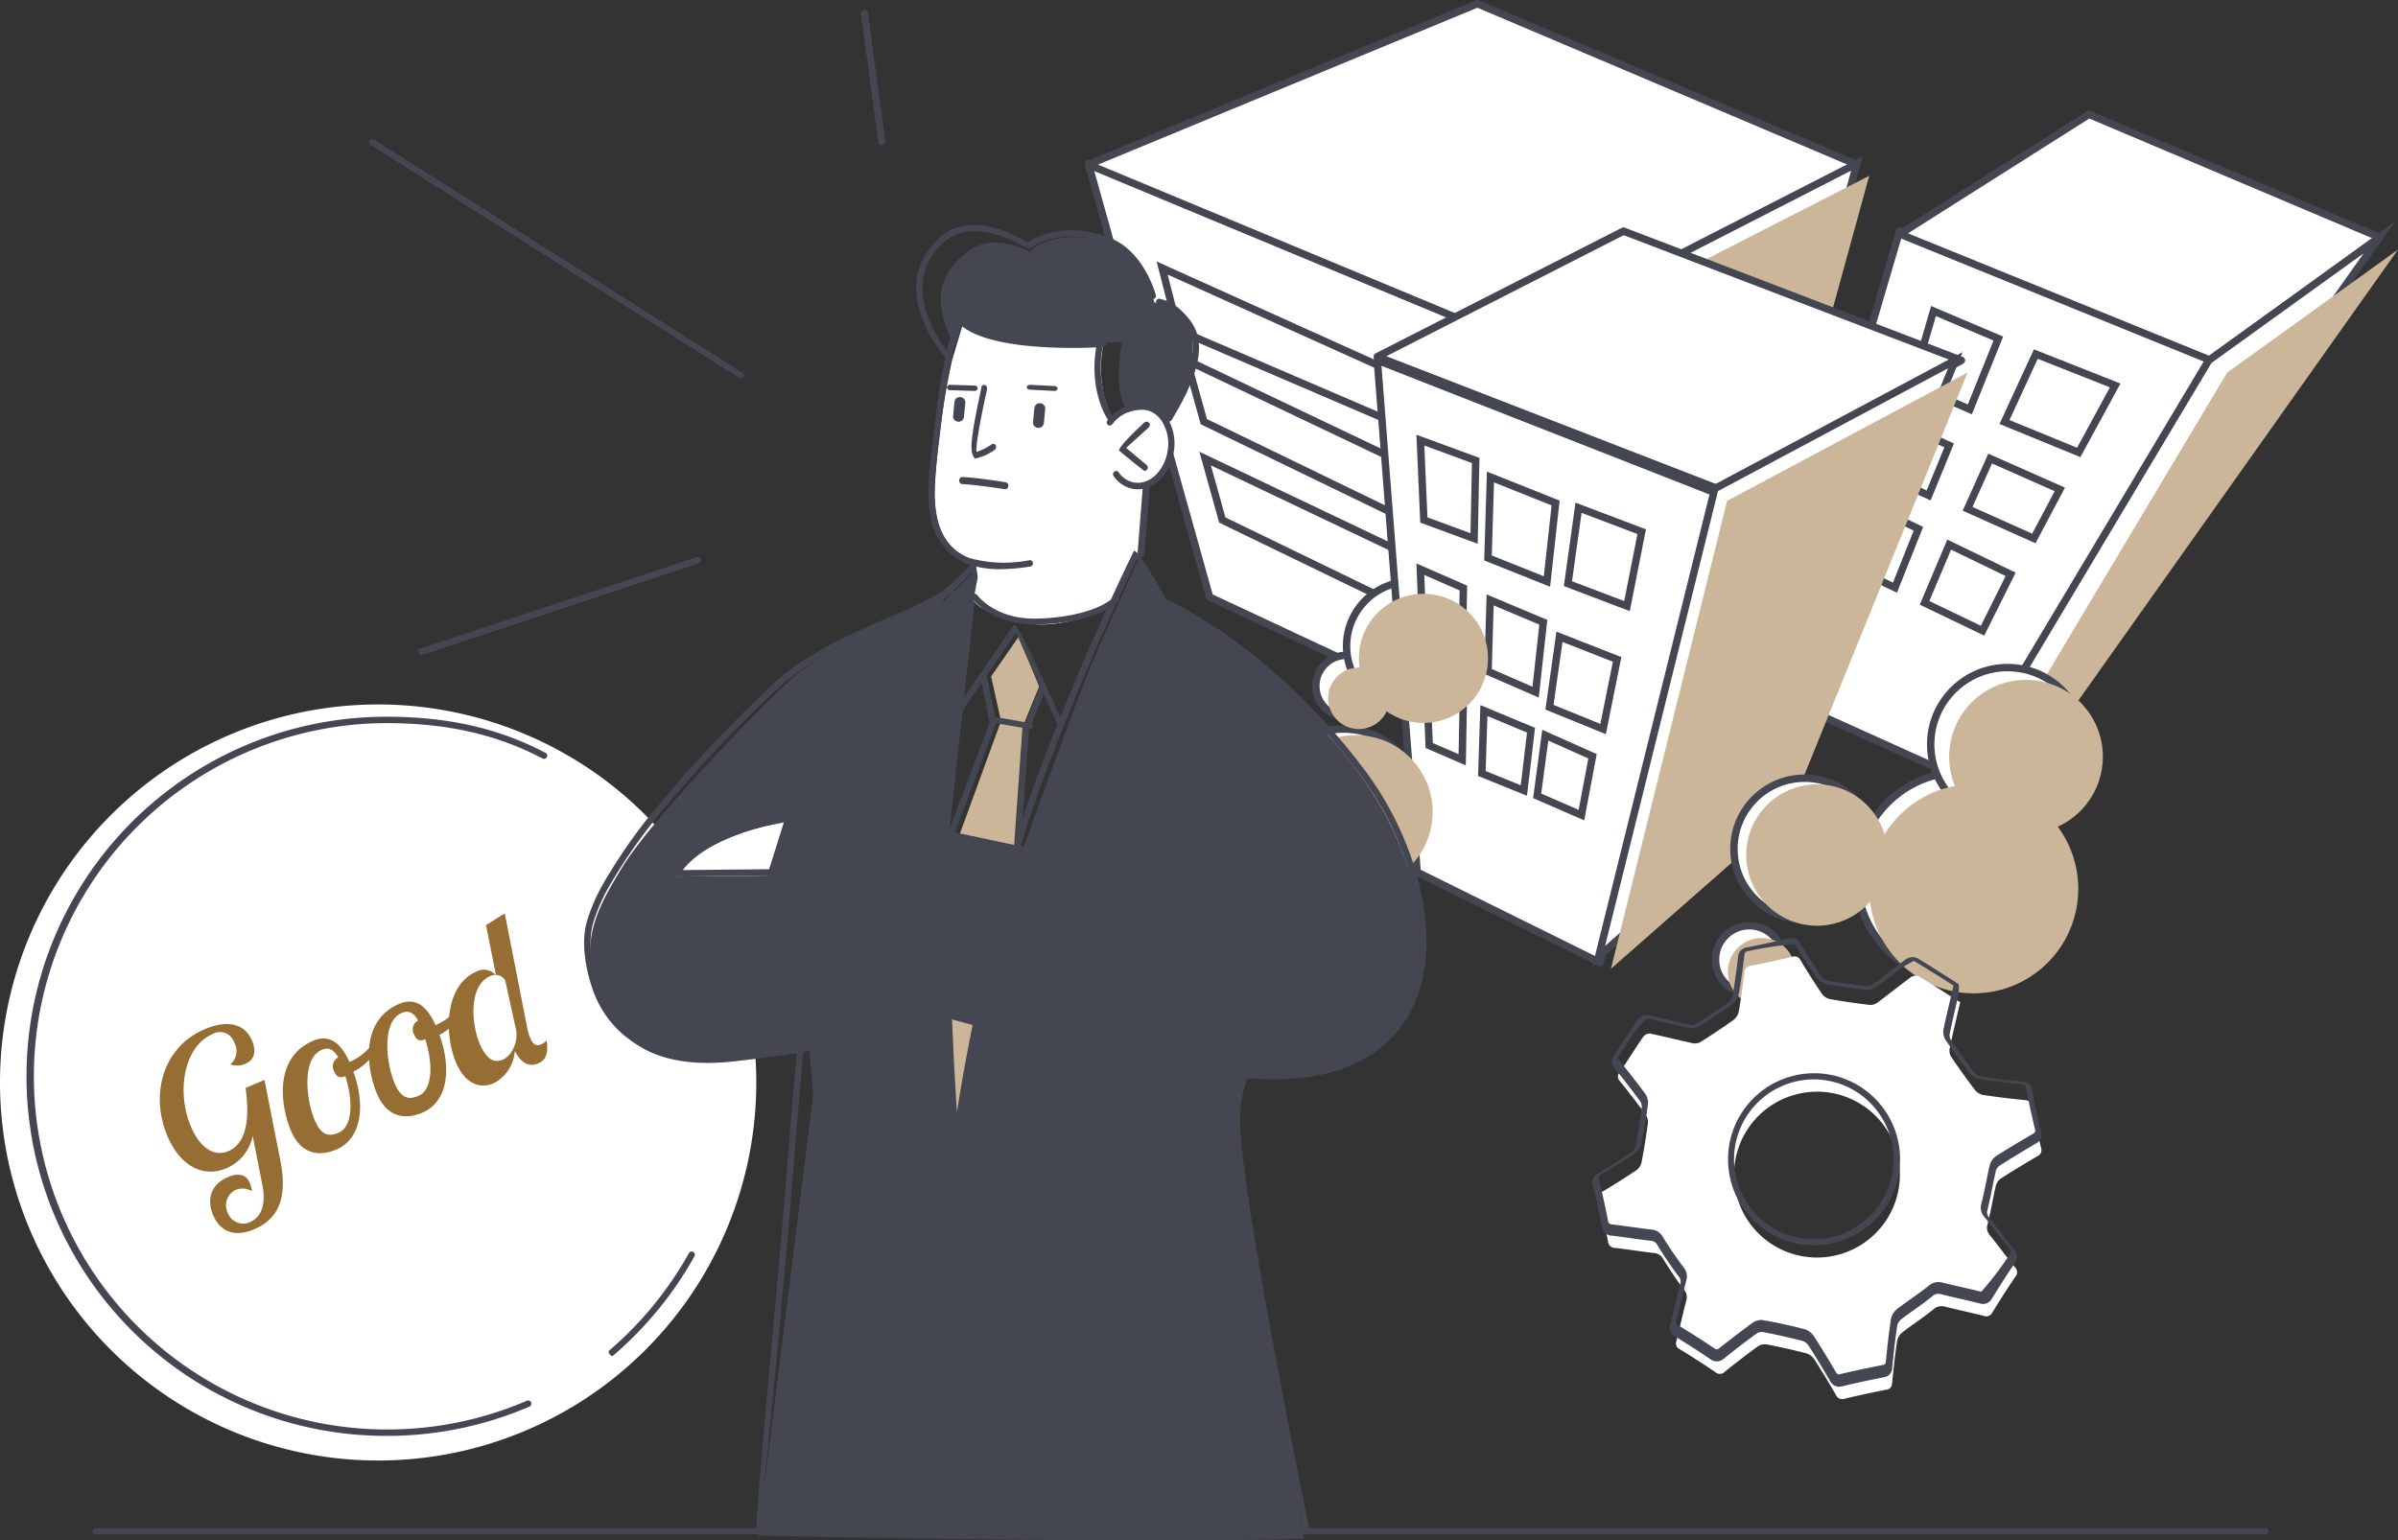<svg xmlns="http://www.w3.org/2000/svg" viewBox="0 0 390 250.603"><rect x="0" y="0" width="390" height="250.603" fill="#333333" stroke="none"/><defs><style>.cls-1{isolation:isolate;}.cls-2,.cls-3,.cls-7{fill:#fff;}.cls-2,.cls-3{stroke:#444651;stroke-width:1.206px;}.cls-2{stroke-linecap:round;stroke-linejoin:round;}.cls-3{stroke-miterlimit:10;}.cls-4,.cls-6{fill:#cbb699;}.cls-4,.cls-5{mix-blend-mode:multiply;}.cls-8{fill:#444651;}.cls-9{fill:#966d32;}</style></defs><g class="cls-1"><g id="レイヤー_2" data-name="レイヤー 2"><g id="レイヤー_1-2" data-name="レイヤー 1"><polygon class="cls-2" points="196.72 97.13 177 26.603 246.589 55.268 249 121.603 196.72 97.13"/><polygon class="cls-2" points="177 26.779 240.284 0.603 302 26.779 246.287 55.603 177 26.779"/><polygon class="cls-3" points="229.183 61.721 189 43.603 191.587 53.678 231 70.603 229.183 61.721"/><polygon class="cls-3" points="233.396 77.844 193 58.603 195.79 68.601 235 87.603 233.396 77.844"/><polygon class="cls-3" points="236.396 93.844 196 74.603 198.79 84.601 238 103.603 236.396 93.844"/><polygon class="cls-3" points="302 26.603 282.309 98.319 248.413 121.603 246 55.268 302 26.603"/><polygon class="cls-4" points="304 28.603 284.309 100.319 250.413 123.603 248 57.268 304 28.603"/><circle class="cls-3" cx="218.5" cy="131.103" r="12.5"/><circle class="cls-3" cx="219" cy="111.603" r="5"/><circle class="cls-3" cx="229.5" cy="105.103" r="10.5"/><polygon class="cls-2" points="287 112.294 308.933 37.603 360 58.031 318.722 126.603 287 112.294"/><polygon class="cls-3" points="317 72.458 308.507 68.603 306 77.085 313.663 80.603 317 72.458"/><polygon class="cls-3" points="304.882 82.603 302 92.649 308.191 95.603 312 86.022 304.882 82.603"/><polygon class="cls-3" points="313 98.074 322.433 102.603 327 93.435 317.004 88.603 313 98.074"/><polygon class="cls-3" points="325 55.078 314.45 50.603 311 62.491 320.365 66.603 325 55.078"/><polygon class="cls-3" points="338.076 73.603 344 62.707 331.101 57.603 326 68.657 338.076 73.603"/><polygon class="cls-3" points="320 82.775 330.775 87.603 335 79.621 323.671 74.603 320 82.775"/><polygon class="cls-2" points="309 38.08 339.741 18.603 387 38.603 359.485 58.603 309 38.08"/><polygon class="cls-3" points="387 38.603 334.854 112.188 318 127.603 359.212 58.627 387 38.603"/><polygon class="cls-4" points="390 40.603 337.854 114.188 321 129.603 362.212 60.627 390 40.603"/><polyline class="cls-2" points="260.22 156.603 279 80.181 224 58.603 230.481 141.885 260.22 156.603"/><polygon class="cls-2" points="224 58.022 264.036 37.603 319 58.63 279.643 79.603 224 58.022"/><polygon class="cls-3" points="289 130.125 318 58.603 278.884 79.488 260 155.603 289 130.125"/><polygon class="cls-4" points="291 132.125 320 60.603 280.884 81.488 262 157.603 291 132.125"/><polygon class="cls-3" points="242 109.228 249.745 112.603 251 101.233 242.353 97.603 242 109.228"/><polygon class="cls-3" points="231 71.603 231.571 84.596 239.742 87.603 240 74.909 231 71.603"/><polygon class="cls-3" points="241 125.835 247.831 128.603 249 118.792 241.335 115.603 241 125.835"/><polygon class="cls-3" points="264.607 98.603 267 86.499 256.725 82.603 255 94.953 264.607 98.603"/><polygon class="cls-3" points="257.196 132.603 259 123.034 259 123.034 251.315 119.603 250 129.473 257.196 132.603"/><polygon class="cls-3" points="260.724 118.603 263 107.275 253.626 103.603 252 115.056 260.724 118.603"/><polygon class="cls-3" points="231 92.603 231.471 104.739 237.786 107.603 238 95.661 231 92.603"/><polygon class="cls-3" points="251.587 94.603 253 81.831 242.401 77.603 242 90.771 251.587 94.603"/><polygon class="cls-3" points="232 110.603 232.437 121.283 237.805 123.603 238 113.265 232 110.603"/><circle class="cls-3" cx="293.5" cy="138.103" r="11.5"/><circle class="cls-3" cx="284.5" cy="156.103" r="5.5"/><circle class="cls-3" cx="319" cy="142.603" r="17"/><circle class="cls-3" cx="326.5" cy="121.103" r="12.5"/><g class="cls-5"><circle class="cls-6" cx="220.5" cy="132.103" r="12.5"/><circle class="cls-6" cx="221" cy="113.603" r="5"/><circle class="cls-6" cx="231.5" cy="107.103" r="10.5"/></g><g class="cls-5"><circle class="cls-6" cx="295.5" cy="139.103" r="11.5"/><circle class="cls-6" cx="286.5" cy="158.103" r="5.5"/><circle class="cls-6" cx="321" cy="144.603" r="17"/><circle class="cls-6" cx="329.5" cy="123.103" r="12.5"/></g><path class="cls-7" d="M123,176.105a61.5,61.5,0,1,1-61.5-61.5A61.5,61.5,0,0,1,123,176.105Z"/><path class="cls-8" d="M222.179,127.43C216,118.383,201.641,103.543,189.433,98.3l-4.081-7.7s-6.389,13.826-8.283,18.57c-2.883,7.219-10.821,29.289-10.821,29.289l-11.9-2.743,4.785-43.336-5.691,5.474s-18.321,6.694-24.543,12.4-23.068,23.269-27.691,30.814-6.67,12.138-4.062,19.94,8.783,13.252,22.616,11.62c9.358-1.1,11.5-1.547,11.9-1.718l.588,7.345L123.3,249.778s1.873.215,37.992.653,50.811-.1,50.811-.1-11.737-63.147-11.229-67.3a50.311,50.311,0,0,1,1.654-7.85s18.617,3.094,25.525-9.973S228.36,136.481,222.179,127.43ZM155.162,185.6,154,164.6l5,1.541Z"/><path class="cls-7" d="M179.56,55.513s-1.746,6.573,1.314,12.369a7.157,7.157,0,0,1,5.5-1.738,5.829,5.829,0,0,1,4.375,7.547c-1.027,3.806-3.329,5.08-4.729,5.078l-.8,11.284-4.137,8.115s-7.837,5-15.685,2.935-7.2-4.095-7.2-4.095l.576-3.243-.018-2s-7.245-1.574-6.738-12.343a133.409,133.409,0,0,1,2.813-20.8l1.8-6.011a21.162,21.162,0,0,0,9,2.545C171.439,55.643,179.56,55.513,179.56,55.513Z"/><path class="cls-7" d="M110,142.6l15.088-.152L128,133.6S114.564,135.659,110,142.6Z"/><polygon class="cls-6" points="156 135.944 162.801 117.299 161.188 110.044 165.664 103.603 169 111.671 166.301 118.302 164.941 137.603 156 135.944"/><polygon class="cls-6" points="154 165.603 155.134 186.603 159 166.497 154 165.603"/><path class="cls-7" d="M291.469,155.66c-2.234.527-4.478,1.02-6.73,1.459a1.146,1.146,0,0,0-1.059,1.189c-.255,2.114-.53,4.23-.906,6.326a2.362,2.362,0,0,1-.911,1.349c-1.695,1.213-3.44,2.361-5.2,3.479a1.88,1.88,0,0,1-1.27.274c-2.32-.489-4.618-1.087-6.938-1.572a1.357,1.357,0,0,0-1.143.413c-1.35,1.953-2.6,3.972-3.932,5.943a.98.98,0,0,0,.074,1.368c1.43,1.788,2.837,3.6,4.195,5.444a2.092,2.092,0,0,1,.361,1.369q-.418,3.162-1.014,6.3a2.2,2.2,0,0,1-.771,1.315c-1.8,1.219-3.638,2.367-5.5,3.488a1.124,1.124,0,0,0-.67,1.432c.542,2.233,1.023,4.477,1.462,6.733a1.148,1.148,0,0,0,1.195,1.053c2.116.245,4.218.59,6.332.831a1.781,1.781,0,0,1,1.475,1c1.046,1.713,2.167,3.384,3.369,4.989a1.8,1.8,0,0,1,.362,1.736c-.564,2.182-1.042,4.382-1.6,6.564a1.048,1.048,0,0,0,.559,1.366c1.956,1.2,3.892,2.439,5.788,3.734a1.116,1.116,0,0,0,1.57-.125c1.761-1.4,3.536-2.791,5.362-4.109a2.094,2.094,0,0,1,1.466-.28c2.086.407,4.165.872,6.224,1.4a2.44,2.44,0,0,1,1.369.891c1.25,1.919,2.42,3.893,3.576,5.868a1.125,1.125,0,0,0,1.441.664c2.233-.535,4.48-1.014,6.729-1.46a1.044,1.044,0,0,0,.993-1.091c.228-2.321.481-4.641.828-6.945a2.449,2.449,0,0,1,.919-1.358c1.618-1.251,3.344-2.367,4.933-3.652a1.983,1.983,0,0,1,1.951-.469c2.067.526,4.153.962,6.221,1.483a1.128,1.128,0,0,0,1.47-.572q1.788-2.939,3.726-5.789a1.109,1.109,0,0,0-.111-1.564c-1.378-1.728-2.693-3.508-4.074-5.236a1.766,1.766,0,0,1-.334-1.744c.518-2.061.856-4.165,1.336-6.235a2.051,2.051,0,0,1,.791-1.174c1.962-1.261,3.958-2.465,5.968-3.647a1.073,1.073,0,0,0,.593-1.366c-.524-2.236-1.02-4.48-1.455-6.733-.143-.735-.467-.963-1.188-1.033-2.28-.222-4.556-.493-6.822-.837a2.256,2.256,0,0,1-1.3-.829c-1.309-1.722-2.572-3.488-3.79-5.279a2,2,0,0,1-.324-1.368c.521-2.512,1.127-5,1.728-7.6-2.269-1.437-4.5-2.884-6.771-4.253a1.379,1.379,0,0,0-1.219.152c-1.845,1.356-3.628,2.8-5.467,4.164a1.959,1.959,0,0,1-1.276.37c-2.146-.259-4.294-.566-6.423-.945a2.172,2.172,0,0,1-1.3-.818c-1.219-1.792-2.374-3.633-3.5-5.486A1.081,1.081,0,0,0,291.469,155.66Zm17.219,32.6a13.487,13.487,0,1,1-16.026-10.348A13.446,13.446,0,0,1,308.688,188.26Z"/><path class="cls-8" d="M155.354,56.347l1.06-3.619a45.087,45.087,0,0,0,12.909,2.93c6.405.284,13.189.019,13.189.019s-1.708,7.355.834,11.409a7.927,7.927,0,0,1,2.816-.5c1.514.032,2.349.42,3.445,2.014,0,0,3.338-5.2,4.057-8.918s.37-6.642-1.935-8.328a13.523,13.523,0,0,0-3.992-2.167s-1.806-7.537-6.5-9.311-10.506-1.939-13.791,1.057c0,0-5.606-3.085-9.622-.3-4.777,3.306-5.053,6.9-4.734,9.517A17.511,17.511,0,0,0,155.354,56.347Z"/><path class="cls-8" d="M299.073,225.6a1.654,1.654,0,0,1-1.462-.979c-1.093-1.872-2.277-3.872-3.562-5.847a1.946,1.946,0,0,0-1.056-.667c-2-.515-4.081-.981-6.192-1.391a1.608,1.608,0,0,0-1.059.187c-1.978,1.43-3.892,2.94-5.341,4.1a1.735,1.735,0,0,1-2.191.145c-1.7-1.163-3.59-2.379-5.763-3.717a1.554,1.554,0,0,1-.789-1.941c.268-1.047.518-2.1.769-3.156.267-1.135.535-2.274.828-3.4a1.287,1.287,0,0,0-.271-1.3c-1.166-1.554-2.309-3.244-3.4-5.022a1.266,1.266,0,0,0-1.084-.755c-1.108-.125-2.211-.278-3.315-.432-1-.139-2.009-.28-3.014-.4a1.654,1.654,0,0,1-1.647-1.472c-.47-2.4-.945-4.6-1.455-6.7a1.631,1.631,0,0,1,.9-2c1.517-.916,3.506-2.137,5.47-3.473A1.694,1.694,0,0,0,266,186.4c.385-2.031.723-4.14,1.007-6.266a1.553,1.553,0,0,0-.268-.988c-1.2-1.639-2.529-3.363-4.18-5.426a1.5,1.5,0,0,1-.095-1.986c.571-.846,1.127-1.7,1.686-2.56.739-1.135,1.477-2.268,2.248-3.383a1.82,1.82,0,0,1,1.676-.629c1.195.25,2.382.528,3.572.808,1.121.265,2.239.526,3.366.765a1.411,1.411,0,0,0,.877-.205c2.015-1.275,3.658-2.372,5.176-3.458a1.9,1.9,0,0,0,.7-1.018c.4-2.27.69-4.556.9-6.293a1.653,1.653,0,0,1,1.477-1.639c2.106-.41,4.3-.885,6.707-1.453a1.614,1.614,0,0,1,1.938.8c.925,1.521,2.16,3.517,3.489,5.466a1.684,1.684,0,0,0,.955.594c1.948.347,4.039.656,6.393.942a1.513,1.513,0,0,0,.895-.27c.871-.647,1.728-1.31,2.585-1.973.957-.739,1.912-1.479,2.885-2.194a1.91,1.91,0,0,1,1.8-.175c1.8,1.077,3.563,2.2,5.342,3.341l1.434.916a7.781,7.781,0,0,1-.24,2.571c-.438,1.879-.868,3.72-1.251,5.574a1.478,1.478,0,0,0,.244.968c1.3,1.909,2.535,3.629,3.77,5.253a1.759,1.759,0,0,0,.96.626c2.1.318,4.319.592,6.786.833a1.614,1.614,0,0,1,1.648,1.452c.41,2.1.885,4.3,1.455,6.708a1.584,1.584,0,0,1-.836,1.935c-2.372,1.4-4.261,2.551-5.949,3.635a1.554,1.554,0,0,0-.566.853c-.211.906-.392,1.822-.575,2.735-.233,1.172-.469,2.349-.76,3.509a1.25,1.25,0,0,0,.231,1.287c.7.873,1.383,1.762,2.065,2.65.666.865,1.329,1.73,2.01,2.581a1.62,1.62,0,0,1,.137,2.185c-1.229,1.8-2.479,3.742-3.714,5.766a1.651,1.651,0,0,1-2.043.8c-1-.25-2-.481-2.994-.711-1.079-.249-2.153-.5-3.221-.768a1.421,1.421,0,0,0-1.5.366c-.891.72-1.834,1.394-2.747,2.05-.737.525-1.474,1.052-2.191,1.607a1.923,1.923,0,0,0-.717,1.021c-.373,2.44-.629,4.865-.828,6.916a1.548,1.548,0,0,1-1.409,1.551c-2.421.479-4.613.953-6.705,1.458A2.528,2.528,0,0,1,299.073,225.6Zm-12.54-10.863c2.592.452,4.7.921,6.718,1.435a2.967,2.967,0,0,1,1.675,1.1c1.3,1.976,2.492,3.975,3.592,5.844.376.633.515.493.869.411,2.108-.5,4.316-.974,6.752-1.45.444-.088.53-.181.573-.624.2-2.049.461-4.472.835-6.913a2.905,2.905,0,0,1,1.116-1.68c.727-.556,1.476-1.086,2.222-1.618.9-.637,1.834-1.3,2.7-2a2.486,2.486,0,0,1,2.414-.561c1.059.267,2.131.514,3.2.756,1.009.231,2.017.46,3.02.711a50.675,50.675,0,0,0,4.64-6.094c.263-.378.248-.519-.088-.938-.683-.85-1.353-1.711-2.023-2.573-.68-.877-1.359-1.751-2.054-2.612a2.236,2.236,0,0,1-.43-2.18c.284-1.134.518-2.281.749-3.43.186-.918.371-1.834.581-2.744a2.57,2.57,0,0,1,1.021-1.482c1.7-1.087,3.607-2.239,5.991-3.627.391-.229.448-.361.348-.793-.573-2.4-1.049-4.59-1.462-6.691-.091-.466-.2-.555-.723-.6-2.494-.245-4.733-.517-6.853-.833a2.789,2.789,0,0,1-1.635-1.019c-1.248-1.626-2.492-3.345-3.809-5.259a2.5,2.5,0,0,1-.405-1.754c.388-1.843.821-3.681,1.264-5.552l.383-1.637-1.128-.712c-1.772-1.124-3.532-2.236-5.325-3.3a21.241,21.241,0,0,0-3.506,2.287c-.862.66-1.725,1.32-2.6,1.964a2.443,2.443,0,0,1-1.649.466c-2.374-.286-4.487-.594-6.456-.941a2.708,2.708,0,0,1-1.638-1.031c-1.343-1.952-2.588-3.945-3.521-5.461a57.887,57.887,0,0,0-7.562,1.12c-.471.09-.576.215-.641.735-.206,1.733-.5,4.019-.906,6.3a2.875,2.875,0,0,1-1.122,1.672c-1.536,1.087-3.2,2.187-5.231,3.464a2.475,2.475,0,0,1-1.656.344c-1.133-.24-2.265-.5-3.393-.766-1.182-.276-2.361-.549-3.55-.8A17.9,17.9,0,0,0,265,169.206c-.562.852-1.123,1.705-1.7,2.551-.216.316-.21.422.05.742,1.657,2.058,2.994,3.781,4.207,5.416a2.542,2.542,0,0,1,.462,1.729c-.288,2.13-.629,4.241-1.021,6.274a2.677,2.677,0,0,1-.993,1.633c-1.986,1.337-4,2.559-5.522,3.473-.475.285-.541.413-.433.859.515,2.1,1,4.294,1.467,6.693.091.461.217.567.745.63,1.016.116,2.027.257,3.042.4,1.094.148,2.193.3,3.293.426a2.285,2.285,0,0,1,1.86,1.237c1.072,1.736,2.2,3.384,3.345,4.9a2.288,2.288,0,0,1,.448,2.165c-.291,1.115-.559,2.236-.827,3.357-.251,1.05-.5,2.1-.772,3.151-.114.427-.066.546.322.784,2.191,1.332,4.091,2.546,5.814,3.709.37.251.486.266.952-.1,1.456-1.152,3.388-2.66,5.383-4.091A2.512,2.512,0,0,1,286.533,214.74Zm8.4-12.137a14,14,0,0,1-2.88-27.677,14.057,14.057,0,0,1,2.989-.323,13.991,13.991,0,0,1,2.906,27.674A14.272,14.272,0,0,1,294.932,202.6Zm.107-27a13.137,13.137,0,0,0-2.775.295A13,13,0,0,0,294.93,201.6a13.527,13.527,0,0,0,2.8-.3,13,13,0,0,0-2.695-25.7Z"/><path class="cls-8" d="M68.405,106.6c-.589-.654-.437-.954-.162-1.048L113.314,90.63a.524.524,0,0,1,.66.345.541.541,0,0,1-.337.677L68.566,106.576A.5.5,0,0,1,68.405,106.6Z"/><path class="cls-8" d="M120.48,61.6c-.278-.081-60.24-38.05-60.24-38.05a.516.516,0,0,1-.159-.713.524.524,0,0,1,.716-.158L120.76,60.653a.516.516,0,0,1,.159.713A.522.522,0,0,1,120.48,61.6Z"/><path class="cls-8" d="M143.422,23.6a.56.56,0,0,1-.574-.451L140,2.176a.529.529,0,0,1,.5-.568.556.556,0,0,1,.643.445L144,23.031a.526.526,0,0,1-.5.566A.6.6,0,0,1,143.422,23.6Z"/><path class="cls-8" d="M186.143,76.6c-.335-.122-4.143-3.294-4.143-3.294-.017-.819,4.12-4.57,4.12-4.57a.525.525,0,0,1,.747.043.55.55,0,0,1-.044.763l-3.673,3.329,3.326,2.771a.546.546,0,0,1,.077.759A.52.52,0,0,1,186.143,76.6Z"/><path class="cls-8" d="M158.573,74.6c-.9-.864-.824-2.8.845-10.6.1-.481.172-.8.185-.887a.459.459,0,0,1,.437-.509.542.542,0,0,1,.493.544,5.243,5.243,0,0,1-.208,1.1c-1.4,6.528-1.583,8.624-1.523,9.272a9.044,9.044,0,0,0,2.49-1.24.438.438,0,0,1,.641.177.573.573,0,0,1-.158.727A8.368,8.368,0,0,1,158.58,74.6Z"/><path class="cls-8" d="M163.459,79.6c-.123-.016-4.317-.706-6.947-.843a.565.565,0,0,1-.511-.607.558.558,0,0,1,.537-.55c2.712.144,6.829.819,7,.85a.576.576,0,0,1,.451.66A.554.554,0,0,1,163.459,79.6Z"/><path class="cls-8" d="M168.81,69.6a.852.852,0,0,1-.806-.905l.224-2.335a.875.875,0,0,1,.964-.753.85.85,0,0,1,.8.9l-.223,2.336A.877.877,0,0,1,168.81,69.6Z"/><path class="cls-8" d="M155.807,68.6a.85.85,0,0,1-.8-.906l.223-2.334a.876.876,0,0,1,.966-.753.848.848,0,0,1,.8.9l-.223,2.336A.88.88,0,0,1,155.807,68.6Z"/><path class="cls-8" d="M171.479,63.6l-3.993-.207c-.287-.016-.5-.2-.485-.425s.291-.353.557-.368l3.956.206c.287.015.5.2.485.424A.483.483,0,0,1,171.479,63.6Z"/><path class="cls-8" d="M158.479,63.6c-.021,0-3.976-.126-3.976-.126a.479.479,0,0,1-.5-.452.492.492,0,0,1,.522-.422c.019,0,3.977.127,3.977.127a.475.475,0,0,1,.5.451A.488.488,0,0,1,158.479,63.6Z"/><path class="cls-8" d="M168.257,101.6c-7.137-.11-10.049-4.081-10.17-4.251a.463.463,0,0,1,.139-.667.533.533,0,0,1,.709.128c.028.038,2.758,3.727,8.925,3.821,3.173.079,10.1-.6,13.274-3.459a.529.529,0,0,1,.723.017.462.462,0,0,1-.014.681C178.557,100.829,171.951,101.6,168.257,101.6Z"/><path class="cls-8" d="M162.672,92.6a16.324,16.324,0,0,1-4.542-.586,9.761,9.761,0,0,1-6.79-7.972c-.68-3.752-.205-7.607.253-11.333l.244-2.04c.735-6.176,1.567-13.175,3.708-18.739a.5.5,0,0,1,.658-.292.522.522,0,0,1,.288.671c-2.094,5.44-2.918,12.371-3.646,18.483l-.237,1.983c-.456,3.711-.919,7.484-.27,11.082.628,3.465,2.567,5.936,5.456,6.962a21.276,21.276,0,0,0,9.621.32.5.5,0,0,1,.579.432.516.516,0,0,1-.425.59A31.606,31.606,0,0,1,162.672,92.6Z"/><path class="cls-8" d="M165.493,138.6a.518.518,0,0,1-.492-.555l1.358-19.4c.038-.166,2.693-6.728,2.693-6.728a.484.484,0,0,1,.646-.274.526.526,0,0,1,.263.678l-2.623,6.485-1.352,19.314A.505.505,0,0,1,165.493,138.6Z"/><path class="cls-8" d="M167.442,118.6c-.111-.011-5.994-1.04-5.994-1.04a.493.493,0,0,1-.437-.571.561.561,0,0,1,.658-.38l5.883,1.03a.491.491,0,0,1,.437.571A.547.547,0,0,1,167.442,118.6Z"/><path class="cls-8" d="M154.519,136.6c-.454-.136-.589-.439-.487-.71l6.916-18.27-1.461-7.4a.522.522,0,1,1,1.023-.2l1.49,7.543c-.024.288-6.993,18.7-6.993,18.7A.524.524,0,0,1,154.519,136.6Z"/><path class="cls-8" d="M185.049,79.6a4.456,4.456,0,0,1-.775-.066,4.933,4.933,0,0,1-3.152-2.065.542.542,0,0,1,.1-.738.491.491,0,0,1,.706.107,3.959,3.959,0,0,0,2.516,1.658,3.806,3.806,0,0,0,1.2.006,4.627,4.627,0,0,0,2.652-1.593,7.138,7.138,0,0,0,1.594-3.524,6.846,6.846,0,0,0-.937-4.87,4.762,4.762,0,0,0-.631-.761,3.746,3.746,0,0,0-1.991-1.05,5.971,5.971,0,0,0-5.093,1.882c-.459.671-.772.737-1,.585a.54.54,0,0,1-.155-.726,7.157,7.157,0,0,1,6.421-2.779,4.777,4.777,0,0,1,2.516,1.319,6.063,6.063,0,0,1,.765.923,7.943,7.943,0,0,1,1.106,5.648,8.2,8.2,0,0,1-1.843,4.065,5.6,5.6,0,0,1-3.239,1.919A5,5,0,0,1,185.049,79.6Z"/><path class="cls-8" d="M190.1,68.6c-.511-.223-.586-.539-.437-.784,6.929-11.338,3.882-14.407,2.058-16.243a6.836,6.836,0,0,0-3.3-1.954.514.514,0,0,1,.184-1.012,7.146,7.146,0,0,1,3.522,1.921c2.353,2.372,5.76,5.8-1.592,17.825A.516.516,0,0,1,190.1,68.6Z"/><path class="cls-8" d="M180.473,68.6c-.583-.477-3.764-5.782-1.887-13.589a.522.522,0,0,1,.638-.393.537.537,0,0,1,.386.649,17.7,17.7,0,0,0,1.31,12.512.543.543,0,0,1-.169.74A.515.515,0,0,1,180.473,68.6Z"/><path class="cls-8" d="M185.565,90.6a.538.538,0,0,1-.564-.538l.871-11c.021-.276.248-.459.6-.465a.525.525,0,0,1,.523.535l-.871,11A.542.542,0,0,1,185.565,90.6Z"/><path class="cls-8" d="M172.483,118.6c-.474-.306-7.225-15.666-7.225-15.666l-9.312,13.508a.527.527,0,0,1-.717.135.5.5,0,0,1-.139-.7l9.841-14.275c.9.083,8.027,16.292,8.027,16.292a.5.5,0,0,1-.271.667A.535.535,0,0,1,172.483,118.6Z"/><path class="cls-8" d="M182.98,141.6c-.524-.231-.6-.55-.445-.792l6.383-10.12L185,120.1c.327-.669,9.813-3.782,9.813-3.782l-5.923-18.046-3.964-7.3c-.586,1.213-1.716,3.57-3.175,6.749-3.321,7.241-8.213,18.425-12.654,30.556-1.052,2.882-1.971,5.669-3.066,9.312a.524.524,0,0,1-.652.35.515.515,0,0,1-.356-.644c1.1-3.665,2.024-6.465,3.086-9.368,4.451-12.164,9.354-23.375,12.683-30.635,2.179-4.741,3.623-7.663,3.637-7.691.937-.016,5.425,8.268,5.425,8.268l6.121,18.618a.514.514,0,0,1-.334.648l-9.469,3.109,3.822,10.326c-.047.451-6.565,10.787-6.565,10.787A.533.533,0,0,1,182.98,141.6Z"/><path class="cls-8" d="M155.106,187.6c-.5-.7.778-9.42,3.218-21.578a.521.521,0,0,1,.609-.415.536.536,0,0,1,.4.629c-1.649,8.211-2.764,14.849-3.315,18.306l10.031-16.7a.5.5,0,0,1,.708-.172.544.544,0,0,1,.165.734l-11.38,18.939A.511.511,0,0,1,155.106,187.6Z"/><path class="cls-8" d="M62.809,233.6a58.5,58.5,0,1,1,0-117c10.038,0,18.272,1.869,25.912,5.879a.518.518,0,1,1-.486.916c-7.486-3.928-15.565-5.755-25.426-5.755A57.46,57.46,0,1,0,85.69,227.877a.53.53,0,0,1,.686.27.522.522,0,0,1-.272.686A58.636,58.636,0,0,1,62.809,233.6Z"/><path class="cls-8" d="M99.469,220.6c-.573-.421-.542-.754-.324-.941a58.274,58.274,0,0,0,12.906-15.8.5.5,0,0,1,.7-.19.55.55,0,0,1,.184.729,59.362,59.362,0,0,1-13.141,16.077A.488.488,0,0,1,99.469,220.6Z"/><path class="cls-8" d="M368.479,249.6H15.518a.5.5,0,1,1,0-1H368.479a.5.5,0,1,1,0,1Z"/><path class="cls-8" d="M115.441,172.6c-5.18,0-10.186-1-14.129-4.322a17.05,17.05,0,0,1-5.1-7.859c-.753-2.32-1.849-6.78-.747-10.579a29.774,29.774,0,0,1,2.7-6.18,88.752,88.752,0,0,1,9.569-13.435,210.605,210.605,0,0,1,18.28-19.183c4.954-4.624,12.041-7.739,18.294-10.49a76.881,76.881,0,0,0,9.883-4.869.524.524,0,0,1,.723.157.518.518,0,0,1-.157.719,77.733,77.733,0,0,1-10.025,4.949c-6.179,2.717-13.181,5.794-18,10.3a210.263,210.263,0,0,0-18.191,19.086,87.886,87.886,0,0,0-9.456,13.277,28.67,28.67,0,0,0-2.611,5.964c-1.026,3.532.02,7.761.734,9.97a16.006,16.006,0,0,0,4.78,7.381c6.162,5.191,15.277,4.374,23.341,3.189a105,105,0,0,0,25.843-7.286.528.528,0,0,1,.684.284.522.522,0,0,1-.283.682,107.576,107.576,0,0,1-26.093,7.354A70.247,70.247,0,0,1,115.441,172.6Z"/><path class="cls-8" d="M212.489,249.6H123.041c-.479-.955,3.339-39.11,4.746-56.934,1.184-14.962,1.9-22.523,1.91-22.6a.542.542,0,0,1,.57-.468.52.52,0,0,1,.471.565c-.007.076-.728,7.633-1.911,22.579-1.312,16.642-4.726,50.974-5.21,55.816h88.232c-1.222-5.955-10.721-52.649-11.224-65.691a21.261,21.261,0,0,1,1.685-8.848.521.521,0,0,1,.978.361,20.394,20.394,0,0,0-1.624,8.447c.536,13.783,11.228,65.624,11.336,66.146C212.794,249.532,212.646,249.6,212.489,249.6Z"/><path class="cls-8" d="M110,142.6c2.554-5.363,9.067-8.542,18.382-9.99a.515.515,0,0,1,.611.43.521.521,0,0,1-.443.593c-8.431,1.313-14.456,4.04-17.517,7.919l14.534-.15a.52.52,0,1,1,.011,1.04l-15.572.158Z"/><path class="cls-8" d="M207.041,175.6a55.736,55.736,0,0,1-6.81-.443c-40.181-4.936-78.521-20.09-78.9-20.241a.519.519,0,0,1-.3-.64l7.569-24.023a.534.534,0,0,1,.606-.355l69.841,14.774a.524.524,0,0,1,.4.619.531.531,0,0,1-.619.4l-69.379-14.679-7.282,23.111c4.421,1.712,40.5,15.369,78.192,20,13.605,1.668,23.193-1.551,27.73-9.322,6.328-10.837,1.412-27.593-6.715-38.548-15.055-20.289-31.648-27.584-31.815-27.654a.522.522,0,0,1,.412-.959c.169.074,17.007,7.465,32.242,28,8.329,11.226,13.334,28.465,6.777,39.69C226.127,170.23,220.024,175.6,207.041,175.6Z"/><path class="cls-8" d="M155.468,186.6c-.515-.386-6.45-22.35-6.45-22.35a.519.519,0,0,1,.381-.634.538.538,0,0,1,.648.37l4.5,16.637c-.258-3.946-.592-9.705-.829-16.212a.533.533,0,0,1,1.064-.037c.441,12.087,1.214,21.573,1.221,21.665a.52.52,0,0,1-.442.552A.438.438,0,0,1,155.468,186.6Z"/><path class="cls-8" d="M153.812,135.6a.519.519,0,0,1-.507-.544c.392-7.607.908-12.651,1.453-17.991l.094-.924C156.279,102.1,157.981,94,158,93.919l0-.744-8.15,7.921-8.666,13.46,4.9,4.745c.1.615-5.049,10.446-5.049,10.446l.643,2.493a.516.516,0,0,1-.362.63.507.507,0,0,1-.619-.367L140,129.815c.044-.373,5.1-10.037,5.1-10.037l-4.931-4.773c-.074-.656,8.9-14.566,8.9-14.566l9.075-8.836c.857.374.857,2.425.857,2.425-.028.189-1.719,8.244-3.14,22.224l-.094.922c-.543,5.328-1.057,10.359-1.447,17.941A.513.513,0,0,1,153.812,135.6Z"/><path class="cls-8" d="M106.466,143.6c-.642-.5-.519-.766-.236-.873a24.072,24.072,0,0,1,4.1-1.119.564.564,0,0,1,.658.368.474.474,0,0,1-.452.533,22.619,22.619,0,0,0-3.834,1.049A.7.7,0,0,1,106.466,143.6Z"/><path class="cls-8" d="M154.2,58.6c-.487-.284-10.289-11.4-1.651-19.7,5.169-4.968,12.923-.51,14.582.544,1.244-.854,6.028-3.566,13.434-.707,5.432,2.1,7.342,8.984,7.422,9.275a.516.516,0,0,1-1,.261c-.02-.067-1.862-6.68-6.8-8.589-7.893-3.05-12.515.615-12.708.772-.715-.037-9.049-5.8-14.209-.83-7.94,7.627,1.223,18.021,1.316,18.125a.506.506,0,0,1-.044.719A.529.529,0,0,1,154.2,58.6Z"/><path class="cls-8" d="M174.421,56.6c-6.5,0-17.134-.709-19.363-5.211a.556.556,0,0,1,.218-.729.5.5,0,0,1,.69.23c2.392,4.834,17.769,4.877,23.489,4.487a.556.556,0,0,1,.544.5.529.529,0,0,1-.476.573C179.26,56.472,177.224,56.6,174.421,56.6Z"/><path class="cls-9" d="M43.013,175.693l2.569,13.049c1.057,5.305.262,9.272-4.143,11.2-3.743,1.642-5.82-.05-6.751-2.2-.945-2.188-.757-4.871,2.326-6.222.849-.373,2.775-1.029,3.623.936a5.672,5.672,0,0,1,.36,1.351,2.952,2.952,0,0,0-2.678-.221,2.757,2.757,0,0,0-1.273,3.725,2.668,2.668,0,0,0,3.671,1.481c1.416-.62,2.659-2.334,1.972-5.916L41.1,184.786a7.263,7.263,0,0,1-4.212,5.24c-3.712,1.627-7.487-.186-9.624-5.13-2.793-6.466-1.038-14.361,5.914-17.41,2.957-1.3,6.381-1.515,7.8,1.782.644,1.49.606,3.051-1,3.754a3.255,3.255,0,0,1-2.526.129,2.767,2.767,0,0,0,.646-3.527,2.422,2.422,0,0,0-3.584-1.368c-4.687,2.055-5.835,9.533-3.44,15.079,1.424,3.3,3.687,4.982,6.109,3.919,2.644-1.158,3.551-4.686,2.755-10.255Z"/><path class="cls-9" d="M56.843,172.773a8.985,8.985,0,0,0,4.484-4.17l.673.733a9.771,9.771,0,0,1-4.53,5.022c2.058,5.657,1.245,10.948-2.755,12.647-2.828,1.2-5.695.759-7.308-2.86-1.628-3.651-3.177-11.98,3.524-14.826C53.5,168.228,55.366,169.549,56.843,172.773Zm-.676,2.293c-1.036.468-1.488.013-1.816-.768A1.63,1.63,0,0,1,55,172.027c-.8-1.459-1.709-1.669-2.747-1.2-3.172,1.431-2.47,8.086-1.1,11.343.944,2.247,2.057,2.945,4.006,2.066C57.045,183.385,57.656,179.856,56.167,175.066Z"/><path class="cls-9" d="M70.841,166.773a8.989,8.989,0,0,0,4.486-4.17l.673.733a9.771,9.771,0,0,1-4.53,5.022c2.058,5.657,1.245,10.948-2.755,12.647-2.83,1.2-5.695.759-7.308-2.86-1.628-3.651-3.177-11.98,3.524-14.826C67.5,162.228,69.364,163.549,70.841,166.773Zm-1.674,2.293c-1.037.468-1.489.013-1.818-.768A1.631,1.631,0,0,1,68,166.027c-.8-1.459-1.71-1.669-2.746-1.2-3.173,1.431-2.472,8.086-1.1,11.343.943,2.247,2.057,2.945,4,2.066C70.045,177.385,70.656,173.856,69.167,169.066Z"/><path class="cls-9" d="M82.093,148.6l3.7,18.866a8.021,8.021,0,0,0,.458,1.429c.378.894.886,1.39,1.727,1.015a2.875,2.875,0,0,0,.915-.637c.354,2.235-.229,3.217-1.349,3.718-1.369.612-2.726.117-3.818-2.019a6.42,6.42,0,0,1-3.4,5.244c-2.023.9-4.58.375-6.165-3.363-1.828-4.313-2-12.4,3.227-14.741a2.541,2.541,0,0,1,3.284.584l-1.627-8.2Zm1.8,18.785-1.731-7.916a1.9,1.9,0,0,0-2.354-.71c-3.746,1.529-3.14,8.155-1.659,11.348,1.127,2.427,2.32,2.814,3.613,2.286C83.161,171.827,84.37,169.548,83.9,167.388Z"/></g></g></g></svg>